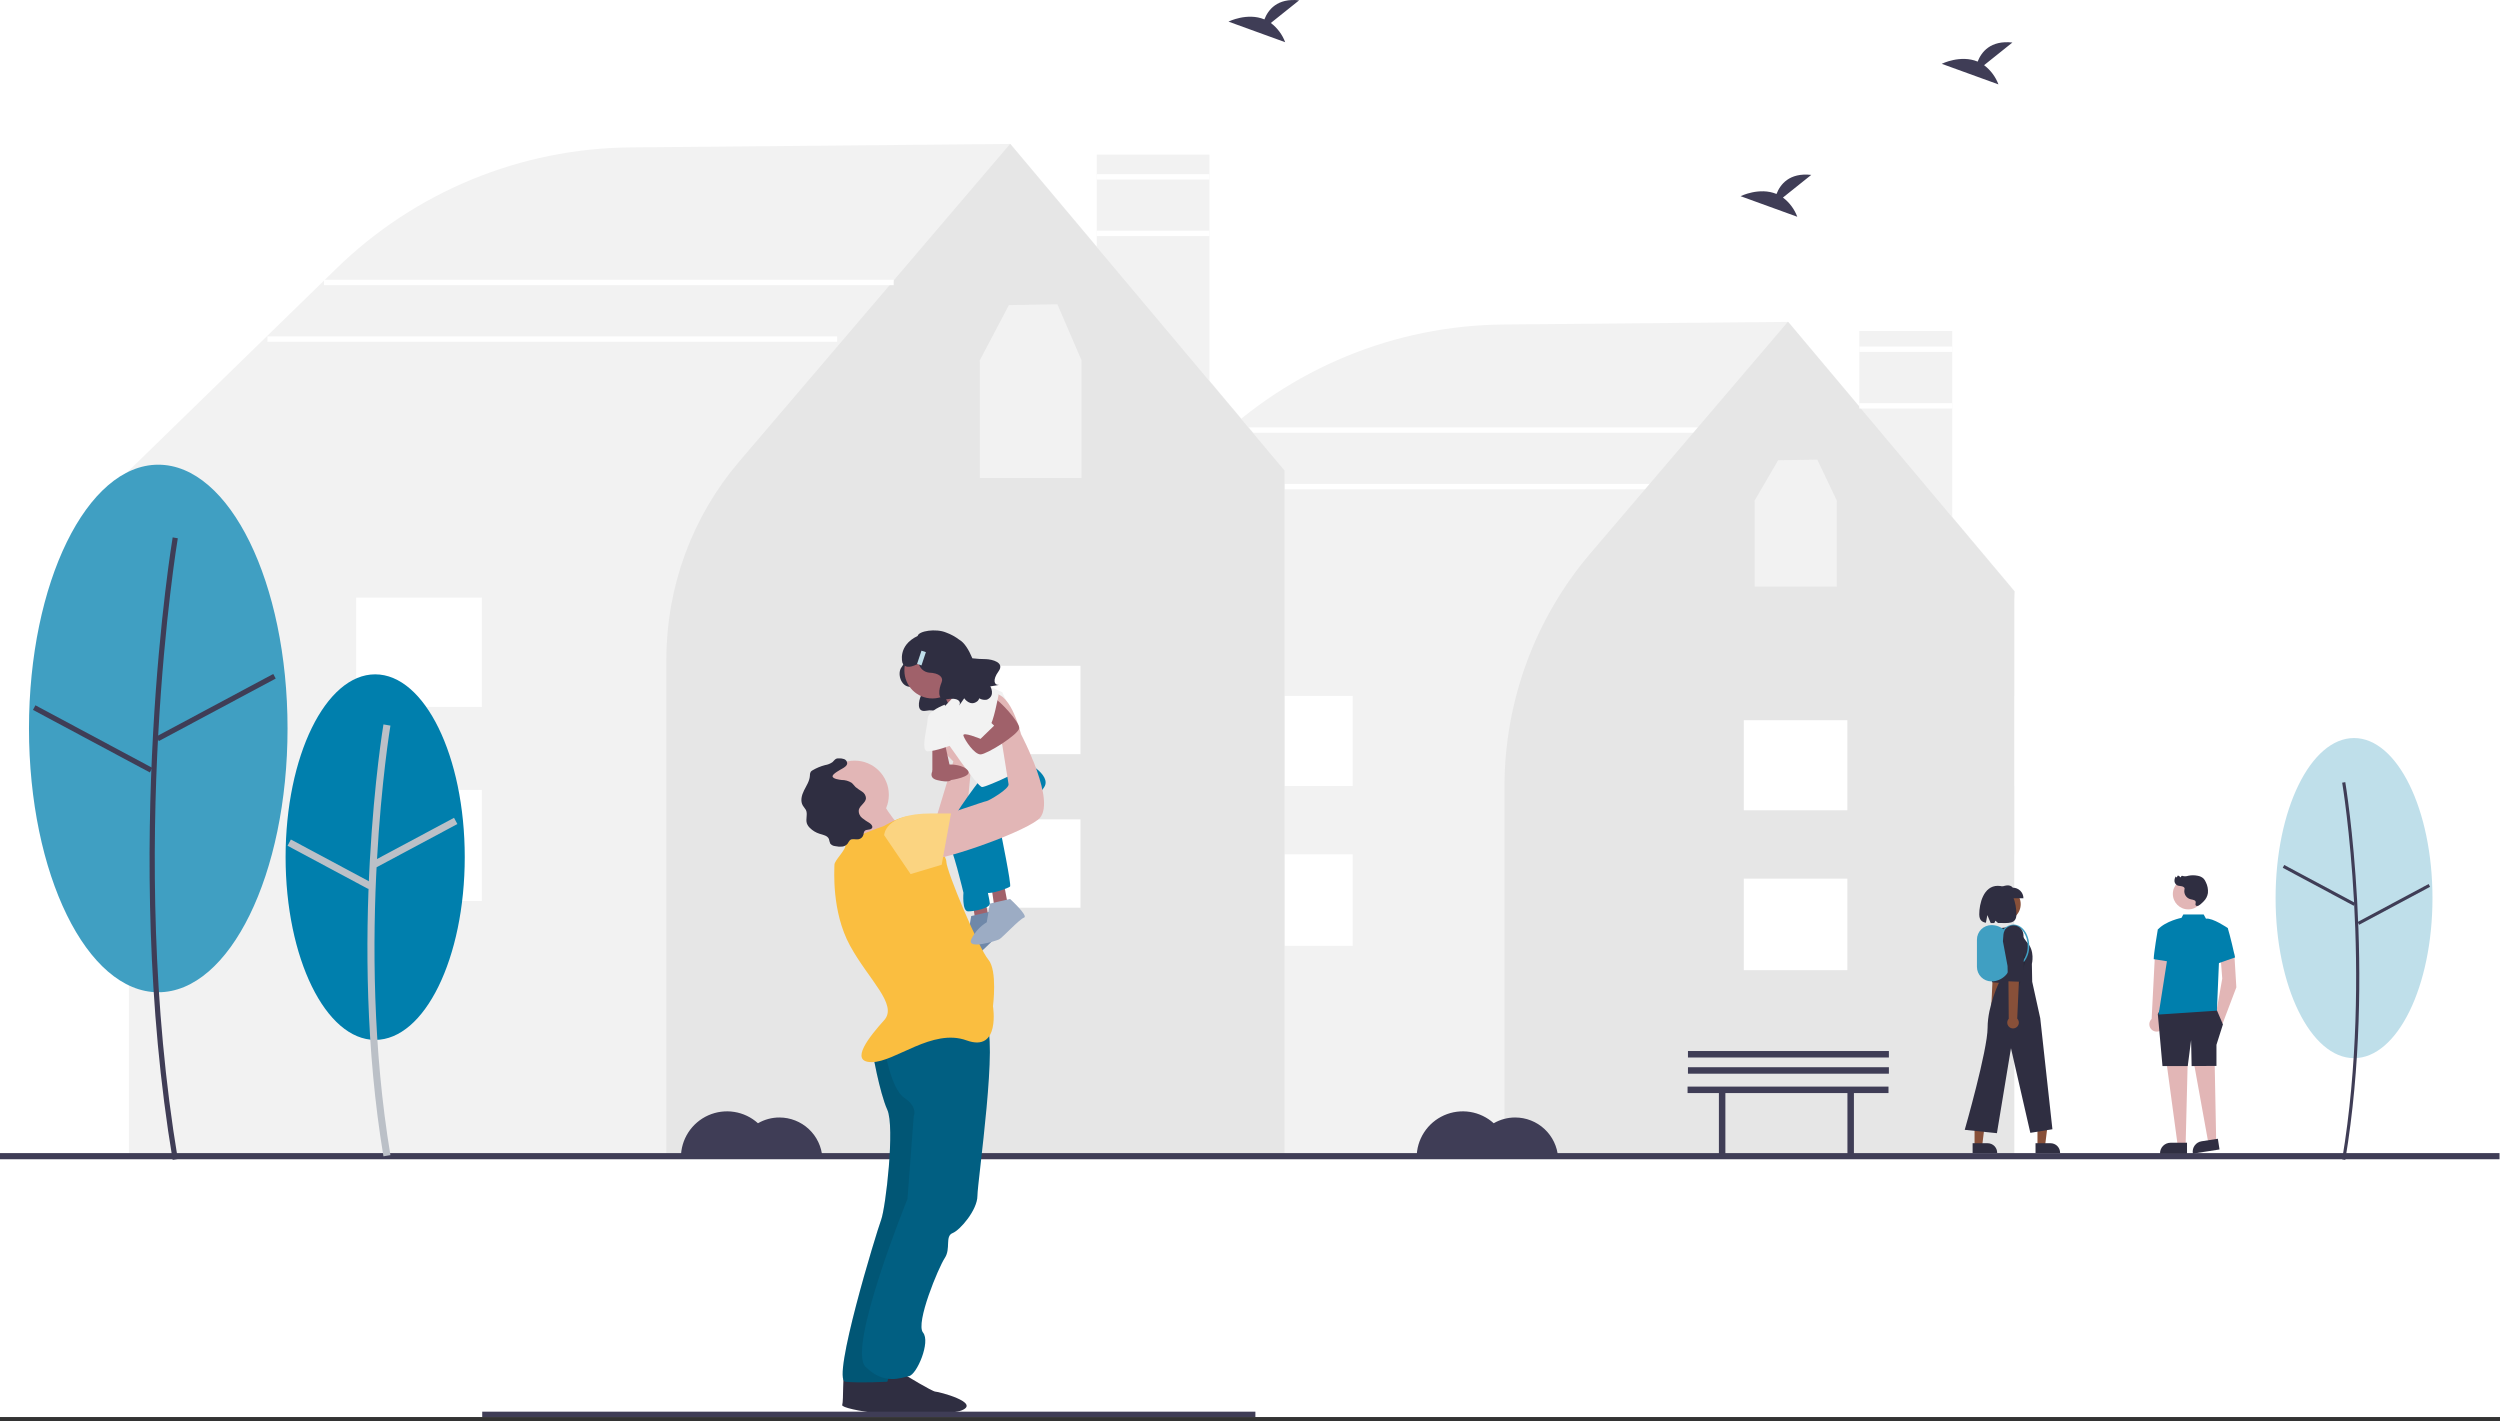 <svg width="540" height="307" viewBox="0 0 540 307" fill="none" xmlns="http://www.w3.org/2000/svg">
<rect x="0" y="0" width="540" height="307" fill="#333333" stroke="none"/>
<rect width="540" height="306.078" fill="white"/>
<g clip-path="url(#clip0_54_777)">
<path d="M435.076 249.955H229.324V129.219L228.378 128.611L261.776 96.082C278.657 79.582 301.277 70.266 324.882 70.092L386.278 69.531L386.366 69.636L435.219 127.755L435.075 129.364L435.076 249.955Z" fill="#F2F2F2"/>
<path d="M391.13 92.313H268.075V93.477H391.13V92.313Z" fill="white"/>
<path d="M378.91 104.533H255.855V105.697H378.91V104.533Z" fill="white"/>
<path d="M450.44 184.538H428.072V204.309H450.44V184.538Z" fill="white"/>
<path d="M450.44 150.317H428.072V169.774H450.44V150.317Z" fill="white"/>
<path d="M421.673 71.489H401.615V140.909H421.673V71.489Z" fill="#F2F2F2"/>
<path d="M435.076 249.954H324.967V169.944C324.973 151.442 331.568 133.548 343.571 119.467L386.194 69.496L435.076 127.689V249.954Z" fill="#E6E6E6"/>
<path d="M399.029 189.784H376.661V209.555H399.029V189.784Z" fill="white"/>
<path d="M399.029 155.563H376.661V175.02H399.029V155.563Z" fill="white"/>
<path d="M292.185 184.538H269.817V204.309H292.185V184.538Z" fill="white"/>
<path d="M292.185 150.317H269.817V169.774H292.185V150.317Z" fill="white"/>
<path d="M261.25 33.404H236.91V117.662H261.25V33.404Z" fill="#F2F2F2"/>
<path d="M277.456 249.954H27.85V103.444L26.74 102.729L27.002 102.474L72.593 58.067C89.627 41.416 112.452 32.015 136.273 31.84L218.258 31.091L218.347 31.195L277.625 101.716L277.455 103.644L277.456 249.954Z" fill="#F2F2F2"/>
<path d="M277.456 249.954H143.936V142.374C143.941 126.729 149.517 111.597 159.667 99.69L218.187 31.082L277.456 101.638V249.954Z" fill="#E6E6E6"/>
<path d="M233.382 176.985H211.791V196.069H233.382V176.985Z" fill="white"/>
<path d="M233.382 143.817H211.791V162.901H233.382V143.817Z" fill="white"/>
<path d="M104.086 170.616H76.937V194.613H104.086V170.616Z" fill="white"/>
<path d="M104.086 129.081H76.937V152.697H104.086V129.081Z" fill="white"/>
<path d="M539.898 249.07H0V250.399H539.898V249.07Z" fill="#3F3D56"/>
<path d="M81.038 224.618C91.724 224.618 100.387 206.942 100.387 185.137C100.387 163.333 91.724 145.657 81.038 145.657C70.351 145.657 61.688 163.333 61.688 185.137C61.688 206.942 70.351 224.618 81.038 224.618Z" fill="#007FAD"/>
<path d="M82.825 249.76C75.075 203.267 82.747 156.936 82.825 156.474L84.332 156.729C84.254 157.189 76.627 203.274 84.332 249.509L82.825 249.76Z" fill="#BBC0C7"/>
<path d="M98.071 176.646L80.574 186.005L81.295 187.353L98.792 177.994L98.071 176.646Z" fill="#BBC0C7"/>
<path d="M62.83 181.334L62.109 182.682L79.603 192.046L80.325 190.698L62.83 181.334Z" fill="#BBC0C7"/>
<path d="M34.185 214.328C49.607 214.328 62.109 188.819 62.109 157.352C62.109 125.884 49.607 100.375 34.185 100.375C18.763 100.375 6.261 125.884 6.261 157.352C6.261 188.819 18.763 214.328 34.185 214.328Z" fill="#409FC2"/>
<path d="M37.295 250.525C26.126 183.512 37.182 116.744 37.295 116.077L38.407 116.266C38.294 116.931 27.271 183.519 38.407 250.34L37.295 250.525Z" fill="#3F3D56"/>
<path d="M59.022 145.573L33.771 159.08L34.303 160.075L59.555 146.568L59.022 145.573Z" fill="#3F3D56"/>
<path d="M7.654 152.343L7.122 153.338L32.37 166.851L32.902 165.857L7.654 152.343Z" fill="#3F3D56"/>
<path d="M385.112 42.672L391.233 37.776C386.478 37.252 384.524 39.844 383.726 41.898C380.012 40.355 375.967 42.376 375.967 42.376L388.214 46.823C387.596 45.172 386.521 43.732 385.114 42.671L385.112 42.672Z" fill="#3F3D56"/>
<path d="M274.496 4.964L280.617 0.068C275.862 -0.455 273.908 2.137 273.111 4.19C269.396 2.647 265.351 4.669 265.351 4.669L277.598 9.115C276.98 7.465 275.904 6.025 274.496 4.964Z" fill="#3F3D56"/>
<path d="M428.56 14.081L434.681 9.184C429.926 8.661 427.972 11.253 427.174 13.306C423.46 11.763 419.415 13.785 419.415 13.785L431.662 18.231C431.044 16.581 429.969 15.141 428.562 14.08L428.56 14.081Z" fill="#3F3D56"/>
<path d="M168.356 241.377C166.729 241.377 165.13 241.806 163.721 242.621C162.291 241.328 160.515 240.478 158.611 240.174C156.707 239.87 154.755 240.126 152.993 240.909C151.231 241.693 149.734 242.971 148.684 244.588C147.635 246.206 147.077 248.094 147.079 250.022H177.632C177.466 247.675 176.416 245.479 174.695 243.875C172.974 242.271 170.71 241.379 168.357 241.378L168.356 241.377Z" fill="#3F3D56"/>
<path d="M327.277 241.377C325.65 241.377 324.051 241.806 322.642 242.621C321.211 241.328 319.436 240.478 317.532 240.174C315.627 239.87 313.676 240.126 311.914 240.909C310.152 241.693 308.655 242.971 307.605 244.588C306.555 246.206 305.998 248.094 306 250.022H336.553C336.387 247.675 335.337 245.479 333.616 243.875C331.895 242.27 329.63 241.378 327.277 241.377Z" fill="#3F3D56"/>
<path d="M508.472 228.562C517.829 228.562 525.415 213.083 525.415 193.989C525.415 174.896 517.829 159.417 508.472 159.417C499.114 159.417 491.528 174.896 491.528 193.989C491.528 213.083 499.114 228.562 508.472 228.562Z" fill="#BFDFEA"/>
<path d="M506.584 250.525C513.362 209.863 506.652 169.35 506.584 168.943L505.909 169.059C505.978 169.463 512.667 209.868 505.909 250.413L506.584 250.525Z" fill="#3F3D56"/>
<path d="M493.397 186.836L493.074 187.441L508.4 195.642L508.723 195.038L493.397 186.836Z" fill="#3F3D56"/>
<path d="M524.575 190.948L509.249 199.15L509.573 199.754L524.898 191.552L524.575 190.948Z" fill="#3F3D56"/>
<path d="M488.046 235.443C487.892 235.516 487.723 235.55 487.552 235.541C487.382 235.532 487.216 235.482 487.07 235.393C486.996 235.348 486.935 235.469 487.012 235.514C487.174 235.611 487.357 235.667 487.545 235.678C487.733 235.688 487.921 235.652 488.092 235.572C488.108 235.566 488.122 235.554 488.13 235.538C488.138 235.522 488.14 235.504 488.135 235.487C488.132 235.478 488.128 235.47 488.122 235.463C488.117 235.457 488.11 235.451 488.102 235.447C488.094 235.442 488.085 235.44 488.076 235.439C488.067 235.438 488.058 235.439 488.05 235.441L488.046 235.443Z" fill="white"/>
<path d="M466.637 222.62C466.837 222.506 467.011 222.349 467.144 222.161C467.278 221.972 467.368 221.757 467.41 221.53C467.451 221.303 467.442 221.069 467.384 220.846C467.325 220.623 467.218 220.415 467.071 220.237L468.907 205.968L465.474 206.112L464.75 220.093C464.468 220.36 464.293 220.722 464.26 221.11C464.227 221.497 464.338 221.883 464.57 222.195C464.803 222.506 465.142 222.722 465.523 222.8C465.904 222.879 466.3 222.814 466.637 222.62H466.637Z" fill="#E2B6B6"/>
<path d="M482.609 205.966L483.05 213.262L480.072 221.126L478.649 219.022L480.005 211.372L479.629 206.478L482.609 205.966Z" fill="#E2B6B6"/>
<path d="M478.346 228.461L478.711 247.216L477.108 247.464L473.643 228.269L478.346 228.461Z" fill="#E2B6B6"/>
<path d="M467.948 229.368L470.457 247.957H472.08L472.566 228.458L467.948 229.368Z" fill="#E2B6B6"/>
<path d="M472.67 196.429C474.512 196.429 476.006 194.936 476.006 193.093C476.006 191.251 474.512 189.757 472.67 189.757C470.827 189.757 469.334 191.251 469.334 193.093C469.334 194.936 470.827 196.429 472.67 196.429Z" fill="#E2B6B6"/>
<path d="M478.754 218L480.154 221.273L478.754 225.677V230.236L473.393 230.268L473.276 224.662L472.555 230.268H467.096L466.086 219.031L467.535 216.372L478.754 218Z" fill="#2F2E41"/>
<path d="M471.598 197.522L471.204 198.252C471.204 198.252 467.802 198.915 466.083 200.788L468.39 205.501L466.254 219.144L478.851 218.304L479.297 207.8L481.193 200.454C481.193 200.454 477.907 198.2 476.489 198.437L475.993 197.525L471.598 197.522Z" fill="#007FAD"/>
<path d="M469.32 201.279L466.082 200.788C466.082 200.788 465.196 205.988 465.203 207.175L469.111 207.798L469.32 201.279Z" fill="#007FAD"/>
<path d="M479.646 200.782L481.194 200.45C481.194 200.45 481.791 202.344 482.775 206.805L478.753 208.209L479.646 200.782Z" fill="#007FAD"/>
<path d="M472.395 249.177H466.569V249.103C466.569 248.501 466.808 247.924 467.233 247.498C467.659 247.072 468.236 246.833 468.838 246.833H472.395V249.177Z" fill="#2F2E41"/>
<path d="M479.416 248.285L473.658 249.177L473.647 249.104C473.556 248.51 473.704 247.903 474.059 247.418C474.414 246.933 474.947 246.609 475.541 246.516L479.058 245.971L479.416 248.285Z" fill="#2F2E41"/>
<path d="M473.978 194.449C473.723 194.359 473.46 194.291 473.194 194.245C472.754 194.144 472.37 193.881 472.117 193.508C471.864 193.136 471.761 192.681 471.83 192.236C471.867 192.129 471.883 192.017 471.879 191.905C471.844 191.657 471.554 191.497 471.276 191.439C470.993 191.41 470.712 191.364 470.435 191.299C470.243 191.231 470.072 191.112 469.942 190.956C469.811 190.799 469.725 190.61 469.693 190.408C469.652 190.016 469.751 189.622 469.974 189.298L470.075 189.55C470.224 189.442 470.338 189.293 470.403 189.121C470.512 189.134 470.617 189.174 470.707 189.237C470.797 189.3 470.87 189.384 470.919 189.483C471.08 189.566 471.103 189.224 471.282 189.174C471.359 189.166 471.437 189.182 471.504 189.222C471.89 189.316 472.294 189.296 472.668 189.164C473.338 189.025 474.029 189.025 474.698 189.164C475.138 189.236 475.552 189.422 475.898 189.703C476.141 189.942 476.331 190.228 476.457 190.544C476.828 191.271 476.985 192.089 476.91 192.901C476.808 193.572 476.492 194.192 476.01 194.669C475.753 194.928 474.914 195.833 474.454 195.676C473.877 195.482 474.659 194.763 473.978 194.449Z" fill="#2F2E41"/>
<path d="M431.422 221.321C431.564 221.236 431.686 221.12 431.779 220.982C431.872 220.844 431.933 220.688 431.959 220.523C431.985 220.359 431.974 220.192 431.928 220.032C431.882 219.872 431.802 219.725 431.692 219.599L433.17 204.775L430.703 204.939L430.02 219.536C429.821 219.733 429.702 219.997 429.685 220.277C429.668 220.556 429.754 220.832 429.927 221.052C430.1 221.273 430.348 221.422 430.624 221.471C430.899 221.521 431.184 221.467 431.422 221.321H431.422Z" fill="#885039"/>
<path d="M429.703 204.225L430.35 209.14L430.26 212.152L432.974 212.401L433.517 209.895L433.817 203.262C433.84 202.761 433.672 202.271 433.347 201.889C433.023 201.507 432.565 201.263 432.068 201.206C431.552 201.145 431.032 201.291 430.623 201.61C430.213 201.929 429.945 202.397 429.877 202.912L429.703 204.225Z" fill="#2F2E41"/>
<path d="M440.094 247.473H441.738L442.52 241.125H440.091L440.094 247.473Z" fill="#885039"/>
<path d="M439.674 249.07H444.981V249.003C444.981 248.455 444.764 247.93 444.376 247.542C443.989 247.155 443.464 246.937 442.916 246.937H439.675L439.674 249.07Z" fill="#2F2E41"/>
<path d="M426.504 247.473H428.15L428.933 241.125H426.504V247.473Z" fill="#885039"/>
<path d="M426.084 249.07H431.391V249.003C431.391 248.455 431.173 247.93 430.786 247.542C430.399 247.155 429.873 246.937 429.326 246.937H426.085L426.084 249.07Z" fill="#2F2E41"/>
<path d="M432.904 198.87C434.874 198.87 436.472 197.272 436.472 195.302C436.472 193.331 434.874 191.734 432.904 191.734C430.933 191.734 429.336 193.331 429.336 195.302C429.336 197.272 430.933 198.87 432.904 198.87Z" fill="#885039"/>
<path d="M433.365 200.318L430.889 200.601C430.287 201.455 429.897 202.44 429.75 203.474C429.604 204.509 429.705 205.563 430.047 206.551L431.915 211.956C431.915 211.956 429.322 217.156 429.322 221.983C429.322 226.811 424.382 244.043 424.382 244.043L431.335 244.768L434.369 226.411L438.55 244.694L443.322 243.917L440.693 219.943L438.956 212.053L438.883 208.211C438.883 208.211 439.621 205.324 437.773 203.476L435.517 200.333L433.365 200.318Z" fill="#2F2E41"/>
<path d="M437.063 194.027H431.818V191.742C432.969 191.284 434.095 190.896 434.776 191.742C435.382 191.742 435.963 191.982 436.392 192.411C436.821 192.84 437.061 193.421 437.061 194.027H437.063Z" fill="#2F2E41"/>
<path d="M431.532 191.338C428.398 191.338 427.52 195.267 427.52 197.484C427.52 198.72 428.079 199.162 428.957 199.312L429.268 197.657L429.994 199.383C430.241 199.383 430.501 199.38 430.769 199.374L431.015 198.867L431.564 199.365C433.764 199.369 435.543 199.689 435.543 197.484C435.542 195.268 434.772 191.338 431.532 191.338Z" fill="#2F2E41"/>
<path opacity="0.2" d="M436.165 213.04L436.298 207.285L436.647 204.73L437.516 207.261L436.165 213.04Z" fill="black"/>
<path d="M430.152 211.982H430.152C429.321 211.98 428.525 211.648 427.937 211.06C427.35 210.473 427.02 209.676 427.019 208.845V202.954C427.021 202.124 427.351 201.328 427.939 200.741C428.526 200.154 429.321 199.823 430.152 199.82C431.274 199.822 432.349 200.268 433.142 201.061C433.936 201.854 434.382 202.929 434.383 204.051V207.751C434.382 208.873 433.936 209.948 433.143 210.741C432.349 211.534 431.274 211.98 430.152 211.982Z" fill="#409FC2"/>
<path d="M437.135 207.84C437.921 206.842 438.336 205.601 438.309 204.331C438.309 201.776 436.787 199.698 434.917 199.698C434.379 199.725 433.858 199.891 433.403 200.18C432.948 200.468 432.576 200.87 432.322 201.345L432.604 201.519C432.828 201.093 433.159 200.732 433.565 200.471C433.97 200.21 434.436 200.058 434.917 200.03C436.605 200.03 437.978 201.96 437.978 204.332C438.005 205.524 437.618 206.689 436.882 207.627L437.135 207.84Z" fill="#409FC2"/>
<path d="M435.527 221.919C435.678 221.817 435.804 221.683 435.898 221.527C435.991 221.371 436.049 221.196 436.067 221.015C436.086 220.834 436.064 220.651 436.004 220.479C435.945 220.307 435.848 220.15 435.721 220.02L436.456 203.712L433.767 204.038L433.887 220.05C433.681 220.278 433.567 220.573 433.565 220.88C433.563 221.186 433.674 221.483 433.876 221.714C434.078 221.944 434.358 222.093 434.662 222.13C434.967 222.168 435.274 222.093 435.527 221.919Z" fill="#885039"/>
<path d="M432.63 203.318L433.63 208.657L433.711 211.959L436.694 212.069L437.139 209.296L437.073 202.022C437.068 201.473 436.855 200.947 436.477 200.549C436.099 200.15 435.584 199.911 435.036 199.877C434.468 199.842 433.909 200.032 433.48 200.406C433.05 200.78 432.785 201.307 432.741 201.875L432.63 203.318Z" fill="#2F2E41"/>
<path d="M407.915 234.708H364.514V236.108H371.282V249.408H372.682V236.108H399.046V249.408H400.446V236.108H407.914L407.915 234.708Z" fill="#3F3D56"/>
<path d="M408 230.519H364.599V231.919H408V230.519Z" fill="#3F3D56"/>
<path d="M408 227.019H364.599V228.419H408V227.019Z" fill="#3F3D56"/>
<path d="M233.61 77.826L228.392 65.719L217.917 65.906L211.562 77.976L211.691 78.137H211.645V103.242H233.596V78.137L233.61 77.826Z" fill="#F2F2F2"/>
<path d="M396.754 108.129L392.536 99.28L384.071 99.416L378.936 108.239L379.04 108.357H379.003V126.707H396.742V108.357L396.754 108.129Z" fill="#F2F2F2"/>
<path d="M193.038 60.432H69.984V61.596H193.038V60.432Z" fill="white"/>
<path d="M180.819 72.652H57.764V73.816H180.819V72.652Z" fill="white"/>
<path d="M421.673 74.858H401.615V76.022H421.673V74.858Z" fill="white"/>
<path d="M421.673 87.078H401.615V88.242H421.673V87.078Z" fill="white"/>
<path d="M261.25 37.617H236.91V38.78H261.25V37.617Z" fill="white"/>
<path d="M261.25 49.836H236.91V51H261.25V49.836Z" fill="white"/>
<path d="M195.181 142.076C195.181 142.076 195.777 142.759 194.755 144.081C193.734 145.403 194.559 148.271 196.499 148.344C198.44 148.417 199.38 149.229 198.913 150.3C198.445 151.37 197.883 153.914 199.996 153.527C202.109 153.14 202.777 153.982 202.403 154.628C202.029 155.275 203.345 153.342 203.345 153.342C203.345 153.342 204.522 155.097 205.968 153.869C207.413 152.641 207.987 141.509 205.041 141.32C202.095 141.132 195.181 142.076 195.181 142.076Z" fill="#2F2E41"/>
<path d="M210.117 195.013L210.788 199.713H213.81L212.803 194.341L210.117 195.013Z" fill="#A0616A"/>
<path d="M214.146 196.859C214.146 196.859 218.174 200.552 217.167 200.888C216.16 201.224 212.467 205.252 211.796 205.588C211.195 205.888 204.746 207.938 205.753 205.588C206.494 204.06 207.659 202.778 209.11 201.895L209.782 197.866L214.146 196.859Z" fill="#6A84A6"/>
<path opacity="0.1" d="M214.146 196.859C214.146 196.859 218.174 200.552 217.167 200.888C216.16 201.224 212.467 205.252 211.796 205.588C211.195 205.888 204.746 207.938 205.753 205.588C206.494 204.06 207.659 202.778 209.11 201.895L209.782 197.866L214.146 196.859Z" fill="#9CACC4"/>
<path d="M214.146 191.488L214.818 196.188H217.839L216.832 190.817L214.146 191.488Z" fill="#A0616A"/>
<path d="M201.521 179.012L205.921 164.463C205.921 164.463 198.535 157.749 203.571 155.735C208.607 153.72 209.949 163.792 209.949 163.792L208.271 181.249H201.557L201.521 179.012Z" fill="#E2B6B6"/>
<path d="M211.796 168.324C211.796 168.324 203.119 179.452 204.436 181.106C205.753 182.759 208.103 192.831 208.103 192.831C208.103 192.831 207.767 196.859 209.11 196.859C210.453 196.859 213.81 196.188 213.81 195.181C213.81 194.174 210.789 181.417 210.789 181.417L219.517 170.002L211.796 168.324Z" fill="#007FAD"/>
<path d="M212.467 168.995L221.196 164.295C221.196 164.295 227.239 167.317 225.56 170.002C223.882 172.688 216.16 179.738 216.16 179.738C216.16 179.738 218.51 191.152 218.174 191.488C217.839 191.824 214.146 193.166 213.139 192.831C212.132 192.495 206.76 179.402 208.103 178.731C209.446 178.059 213.81 171.009 213.81 171.009L212.467 168.995Z" fill="#007FAD"/>
<path d="M188.632 297.439C188.632 297.439 194.674 301.131 195.346 301.131C196.017 301.131 205.082 303.481 201.053 305.16C197.024 306.838 181.582 304.489 181.917 303.481C182.253 302.474 181.917 296.431 182.589 296.431C183.26 296.431 188.632 297.439 188.632 297.439Z" fill="#2F2E41"/>
<path d="M195.346 296.901C195.346 296.901 201.389 300.594 202.06 300.594C202.732 300.594 211.796 302.944 207.767 304.623C203.739 306.301 188.296 303.951 188.632 302.944C188.967 301.937 188.632 295.894 189.303 295.894C189.974 295.894 195.346 296.901 195.346 296.901Z" fill="#2F2E41"/>
<path d="M188.386 226.894C188.386 226.894 189.975 236.003 191.653 239.696C193.332 243.389 191.317 260.846 190.31 263.532C189.303 266.217 179.567 298.11 182.589 298.446C185.61 298.782 191.653 298.446 191.653 298.446L201.389 267.896L199.71 226.939L188.386 226.894Z" fill="#015F82"/>
<path opacity="0.1" d="M188.386 226.894C188.386 226.894 189.975 236.003 191.653 239.696C193.332 243.389 191.317 260.846 190.31 263.532C189.303 266.217 179.567 298.11 182.589 298.446C185.61 298.782 191.653 298.446 191.653 298.446L201.389 267.896L199.71 226.939L188.386 226.894Z" fill="black"/>
<path d="M190.982 226.066C190.982 226.066 192.325 235.13 195.346 237.145C198.367 239.159 197.36 241.173 197.36 241.173L196.017 258.966C196.017 258.966 182.925 291.194 186.953 295.223C190.982 299.251 194.675 297.573 196.353 297.237C198.032 296.901 201.053 289.852 199.375 287.837C197.696 285.823 202.732 273.737 204.075 271.723C205.417 269.709 204.075 267.023 205.753 266.352C207.432 265.68 211.125 261.316 211.125 258.295C211.125 255.273 215.825 223.045 212.803 221.031C209.782 219.016 190.415 225.188 190.415 225.188L190.982 226.066Z" fill="#015F82"/>
<path d="M184.603 179.067C188.682 179.067 191.989 175.76 191.989 171.681C191.989 167.602 188.682 164.295 184.603 164.295C180.524 164.295 177.218 167.602 177.218 171.681C177.218 175.76 180.524 179.067 184.603 179.067Z" fill="#E2B6B6"/>
<path d="M201.389 150.867C204.726 150.867 207.432 148.161 207.432 144.824C207.432 141.487 204.726 138.781 201.389 138.781C198.051 138.781 195.346 141.487 195.346 144.824C195.346 148.161 198.051 150.867 201.389 150.867Z" fill="#A0616A"/>
<path d="M189.639 171.681C189.639 171.681 193.667 179.067 195.682 179.067C197.696 179.067 187.625 186.788 187.625 186.788C187.625 186.788 184.267 177.052 183.596 176.717C182.925 176.381 189.639 171.681 189.639 171.681Z" fill="#E2B6B6"/>
<path d="M190.982 178.395C190.982 178.395 182.253 181.417 182.589 182.424C182.925 183.431 180.239 185.781 180.239 186.788C180.239 187.795 179.568 196.859 183.596 204.245C187.625 211.631 194.003 217.002 190.982 220.359C187.96 223.716 183.26 229.423 188.296 229.423C193.332 229.423 201.389 222.038 208.774 224.723C216.16 227.409 214.482 217.338 214.482 217.338C214.482 217.338 215.489 209.616 213.474 207.266C211.46 204.916 204.41 188.131 204.41 186.117C204.41 184.102 197.696 176.381 196.017 176.381C194.339 176.381 190.982 178.395 190.982 178.395Z" fill="#FABE40"/>
<path d="M203.067 148.517C203.067 148.517 205.801 153.714 205.945 154.641C206.089 155.567 210.789 148.517 210.789 148.517L205.417 144.824L203.067 148.517Z" fill="#A0616A"/>
<path d="M204.075 152.545L209.782 146.503L216.496 149.524C216.496 149.524 222.758 163.288 223.152 164.295C223.546 165.303 213.139 170.002 212.132 170.002C211.124 170.002 204.075 159.595 204.075 159.595C204.075 159.595 202.396 154.56 204.075 152.545Z" fill="#F2F2F2"/>
<path d="M201.388 160.602V166.645H205.417L204.093 160.602H201.388Z" fill="#A0616A"/>
<path d="M203.687 165.135C203.178 165.128 202.679 165.276 202.257 165.56C201.834 165.844 201.508 166.25 201.322 166.724C201.06 167.434 201.149 168.18 202.396 168.492C205.082 169.163 205.417 168.492 205.417 168.492C205.417 168.492 210.08 167.82 209.091 166.477C208.103 165.135 205.417 165.135 205.417 165.135H203.687Z" fill="#A0616A"/>
<path d="M218.174 194.174C218.174 194.174 222.203 197.866 221.196 198.202C220.189 198.538 216.496 202.566 215.824 202.902C215.224 203.202 208.774 205.252 209.782 202.902C210.522 201.374 211.688 200.092 213.139 199.209L213.81 195.181L218.174 194.174Z" fill="#9CACC4"/>
<path d="M181.972 165.996C182.434 165.725 182.98 165.388 182.993 164.852C182.981 164.656 182.911 164.467 182.794 164.309C182.676 164.151 182.514 164.031 182.329 163.963C181.957 163.835 181.562 163.782 181.169 163.807C181.018 163.799 180.867 163.814 180.72 163.851C180.338 163.969 180.118 164.358 179.817 164.621C179.339 164.956 178.791 165.175 178.214 165.262C177.272 165.507 176.368 165.881 175.529 166.375C175.363 166.459 175.218 166.578 175.104 166.725C174.972 166.994 174.913 167.294 174.933 167.594C174.857 168.733 174.174 169.724 173.665 170.745C173.155 171.767 172.82 173.039 173.418 174.011C173.656 174.314 173.877 174.628 174.082 174.954C174.506 175.838 173.977 176.926 174.283 177.857C174.421 178.223 174.641 178.553 174.926 178.82C175.516 179.414 176.242 179.854 177.042 180.101C177.804 180.336 178.751 180.493 179.05 181.233C179.116 181.568 179.211 181.896 179.333 182.215C179.469 182.378 179.637 182.511 179.827 182.606C180.017 182.701 180.224 182.756 180.436 182.769C180.904 182.876 181.386 182.911 181.865 182.872C182.104 182.851 182.337 182.782 182.549 182.669C182.761 182.555 182.947 182.4 183.097 182.212C183.233 181.947 183.4 181.7 183.596 181.476C184.082 181.07 184.821 181.391 185.445 181.283C185.698 181.235 185.932 181.117 186.12 180.94C186.307 180.764 186.441 180.538 186.505 180.289C186.522 180.023 186.595 179.764 186.72 179.529C187.107 179.033 188.127 179.383 188.383 178.808C188.55 178.434 188.202 178.039 187.865 177.806C187.289 177.47 186.737 177.095 186.211 176.684C185.95 176.475 185.748 176.202 185.625 175.891C185.502 175.58 185.462 175.242 185.509 174.911C185.74 173.937 187.011 173.401 187.053 172.402C187.035 172.115 186.949 171.837 186.801 171.591C186.654 171.344 186.449 171.137 186.205 170.986C185.715 170.689 185.246 170.36 184.799 170.001C184.498 169.71 184.271 169.344 183.944 169.083C183.298 168.68 182.55 168.469 181.789 168.475C181.384 168.433 179.772 168.246 179.835 167.631C179.888 167.119 181.561 166.236 181.972 165.996Z" fill="#2F2E41"/>
<path d="M204.075 152.21C204.075 152.21 200.382 153.552 200.382 155.231C200.382 156.91 198.703 162.281 200.382 162.281C202.06 162.281 205.417 160.992 205.417 160.992L204.075 152.21Z" fill="#F2F2F2"/>
<path d="M203.068 176.381C203.068 176.381 212.803 173.024 213.139 173.024C213.475 173.024 218.175 170.338 217.839 169.331L216.496 160.938C216.496 160.938 211.125 149.86 214.817 149.86C218.51 149.86 220.525 158.588 220.525 158.588C220.525 158.588 228.582 173.695 224.217 177.052C219.853 180.409 201.725 186.452 200.718 185.445C199.71 184.438 203.068 176.381 203.068 176.381Z" fill="#E2B6B6"/>
<path d="M212.467 154.56L214.733 156.743L211.796 159.595C211.796 159.595 207.767 157.917 208.103 158.924C208.439 159.931 210.453 162.952 211.796 162.952C213.139 162.952 220.128 158.588 220.158 157.245C220.189 155.902 215.825 151.203 214.817 150.867C213.81 150.531 212.467 154.56 212.467 154.56Z" fill="#A0616A"/>
<path d="M208.206 152.219C208.206 152.219 213.139 156.574 213.81 156.574C214.482 156.574 215.703 150.032 215.703 150.032C215.703 150.032 211.723 147.439 210.249 148.146C208.775 148.852 208.206 152.219 208.206 152.219Z" fill="#F2F2F2"/>
<path d="M190.982 180.409C190.982 180.409 190.982 175.709 201.053 175.709H205.417L203.403 186.788L196.689 188.802L190.982 180.409Z" fill="#FBD481"/>
<path d="M212.981 142.375C211.994 142.37 211.009 142.309 210.028 142.193C209.259 140.332 208.278 138.772 207.218 138.19C206.36 137.533 205.408 137.01 204.393 136.64C202.156 135.689 198.433 136.282 198.215 137.363C193.814 139.466 194.926 143.16 194.926 143.16C195.61 144.605 197.144 143.965 198.446 143.31C198.566 143.832 198.847 144.304 199.249 144.659C199.651 145.014 200.154 145.234 200.687 145.29C202.837 145.37 203.879 146.271 203.361 147.457C202.843 148.643 202.22 151.46 204.561 151.032C206.902 150.603 207.642 151.535 207.227 152.252C206.813 152.968 208.271 150.827 208.271 150.827C208.271 150.827 209.575 152.771 211.176 151.41C211.338 151.254 211.454 151.056 211.51 150.839C212.012 151.135 212.606 151.239 213.179 151.131C215.097 150.273 213.906 148.258 213.906 148.258C213.906 148.258 216.466 147.865 215.641 147.931C214.816 147.996 214.294 146.926 215.69 144.999C217.086 143.072 214.275 142.419 212.981 142.375Z" fill="#2F2E41"/>
<path d="M199.994 140.864L199.038 140.546L198.084 143.413L199.04 143.731L199.994 140.864Z" fill="#BFDFEA"/>
<path d="M271.164 304.914H104.159V306.078H271.164V304.914Z" fill="#3F3D56"/>
</g>
<defs>
<clipPath id="clip0_54_777">
<rect width="540" height="306.078" fill="white"/>
</clipPath>
</defs>
</svg>
